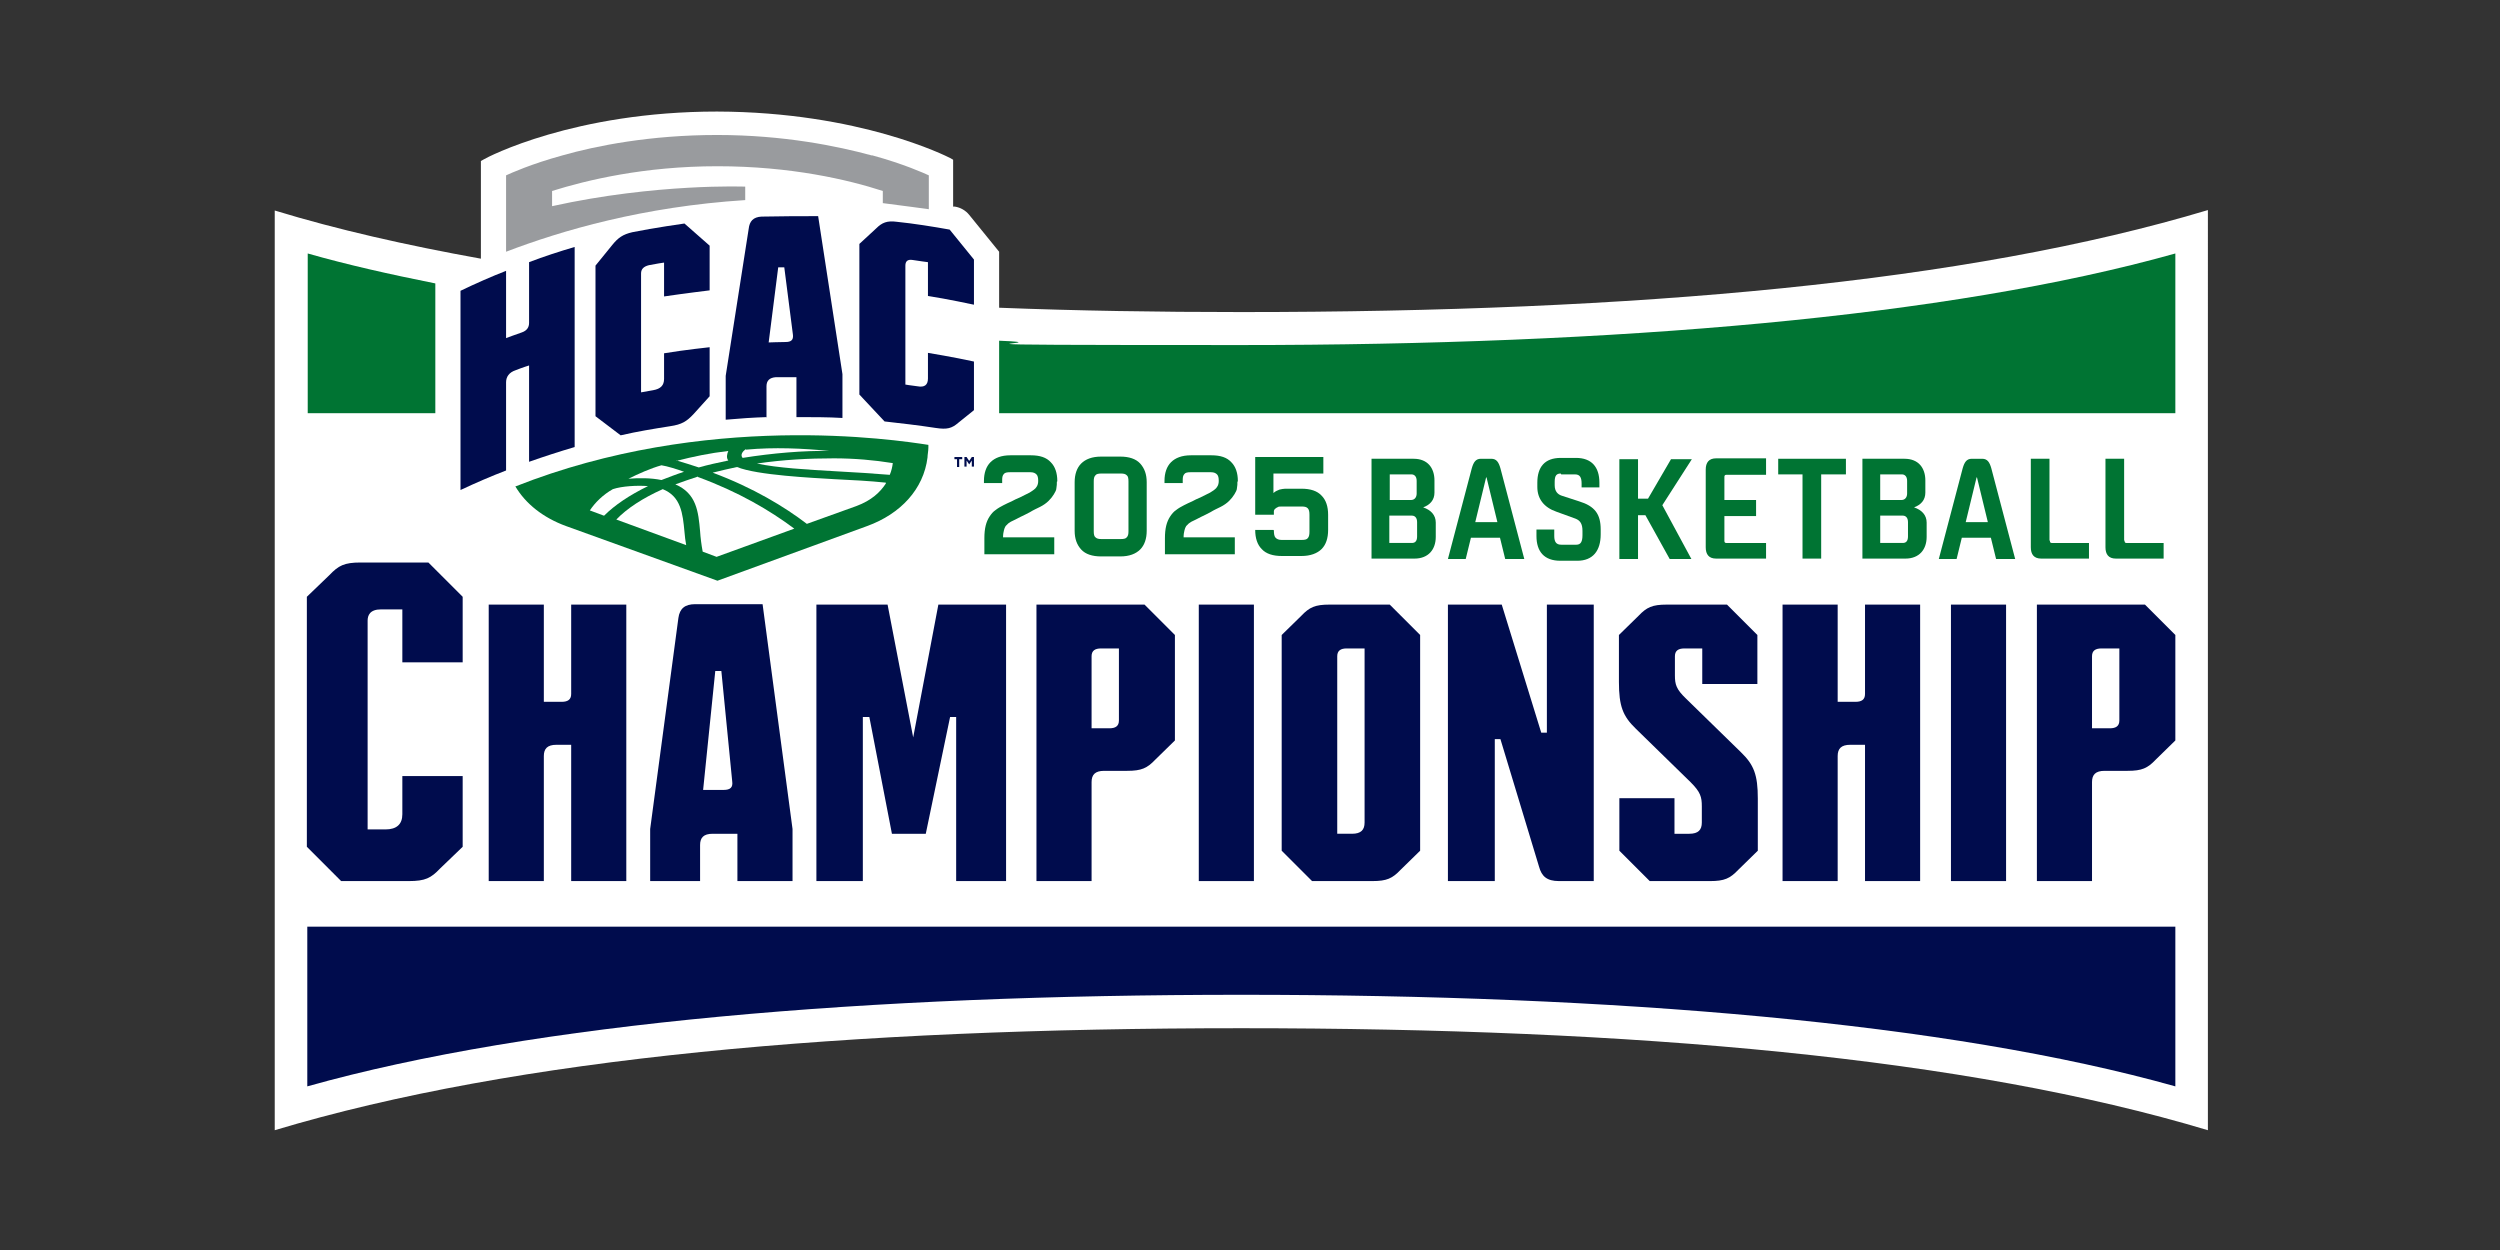 <?xml version="1.0" encoding="UTF-8"?>
<svg xmlns="http://www.w3.org/2000/svg" version="1.1" viewBox="0 0 576 288">
  <rect x="0" y="0" width="576" height="288" fill="#333333" stroke="none"/>
  <defs>
    <style>
      .cls-1 {
        fill: #999b9e;
      }

      .cls-2 {
        fill: #fff;
      }

      .cls-3 {
        fill: #007433;
      }

      .cls-4 {
        fill: #000c4d;
      }
    </style>
  </defs>
  <!-- Generator: Adobe Illustrator 28.7.1, SVG Export Plug-In . SVG Version: 1.2.0 Build 142)  -->
  <g>
    <g id="Layer_1">
      <g>
        <g>
          <g>
            <path class="cls-2" d="M286,71.9h0c-19.3,0-37.9-.3-55.8-1v-12.9l-6.9-8.5h0c-.8-1-2-1.7-3.3-1.9h-.4v-10.8l-.7-.4c-.8-.4-20.8-10.6-53.7-10.7-32.9,0-52.9,10.5-53.7,11l-.7.4v22.5c-17.2-3.1-33.1-6.7-47.5-11.1v211.9c55.6-16.7,131.8-23.5,222.7-23.5h0c90.9,0,167.1,6.8,222.7,23.5V48.4c-55.6,16.7-131.8,23.5-222.7,23.5Z"/>
            <path class="cls-4" d="M286,229.2c85.9,0,162.9,6.4,215.2,21.1v-36.8H70.8v36.8c52.3-14.7,129.3-21.1,215.2-21.1Z"/>
            <path class="cls-3" d="M100.3,65.3c-10.5-2.1-20.3-4.3-29.4-6.9v36.8h29.4v-29.9Z"/>
            <path class="cls-3" d="M230.2,78.5v16.7h271v-36.8c-52.3,14.7-129.3,21.1-215.2,21.1s-37.8-.3-55.8-1Z"/>
            <g>
              <path class="cls-4" d="M92.7,140.4v12.2h13.9v-15.1l-7.9-7.9h-15.6c-3.8,0-5.1.7-7.2,2.9l-5.2,5v57.6l7.9,7.9h15.6c3.8,0,5.1-.7,7.2-2.9l5.2-5v-16.3h-13.9v8.8c0,2.3-1.3,3.5-3.9,3.5h-4.1v-48.1c0-1.2.5-2.6,3.1-2.6h4.9Z"/>
              <path class="cls-4" d="M112.6,203v-63.7h12.7v22.4h4.1c1.4,0,2.2-.5,2.2-1.8v-20.6h12.7v63.7h-12.7v-31.4h-3.4c-2.1,0-2.9.9-2.9,2.6v28.8h-12.7Z"/>
              <path class="cls-4" d="M149.8,203v-12l6.5-48.6c.3-2.2,1.5-3.2,3.9-3.2h15.5l6.9,51.8v12h-12.7v-10.9h-5.7c-2.1,0-2.9.9-2.9,2.6v8.3h-11.5ZM161.9,182h4.8c1.6,0,2.2-.6,2-2l-2.5-25.4h-1.4l-2.8,27.4Z"/>
              <path class="cls-4" d="M216.3,139.3h15.5v63.7h-11.5v-37.8c0,0-1.4,0-1.4,0l-5.6,26.9h-7.8l-5.2-26.9h-1.5v37.8c0,0-10.7,0-10.7,0v-63.7h16.4l5.9,30.6,5.8-30.6Z"/>
              <path class="cls-4" d="M238.8,203v-63.7h24.9l7,7v24.3l-4.5,4.4c-1.9,2-3.2,2.6-6.5,2.6h-5.3c-2.1,0-2.9.9-2.9,2.6v22.8h-12.7ZM255.6,167.8c1.4,0,2.2-.5,2.2-1.8v-16.6h-4.1c-1.4,0-2.2.5-2.2,1.8v16.6h4.1Z"/>
              <path class="cls-4" d="M276.2,203v-63.7h12.7v63.7h-12.7Z"/>
              <path class="cls-4" d="M295.3,196v-49.7l4.5-4.4c1.9-2,3.2-2.6,6.5-2.6h13.9l7,7v49.7l-4.5,4.4c-1.9,2-3.2,2.6-6.5,2.6h-13.9l-7-7ZM311.5,192.1c2.1,0,2.9-.9,2.9-2.6v-40.1h-4.1c-1.4,0-2.2.5-2.2,1.8v40.9h3.4Z"/>
              <path class="cls-4" d="M367.2,203h-8c-2.8,0-4-1.1-4.6-3.3l-8.9-29.4h-1.3v32.7h-10.8v-63.7h12.4l9.1,29.5h1.3v-29.5h10.8v63.7Z"/>
              <path class="cls-4" d="M404.9,146.3v11.3h-12.7v-8.2h-4.1c-1.4,0-2.2.5-2.2,1.8v4.4c0,2.1.3,3.2,2.6,5.4l12.6,12.3c3,2.9,3.9,5.2,3.9,10.7v12l-4.5,4.4c-1.9,2-3.2,2.6-6.5,2.6h-13.9l-7-7v-12.1h12.7v8.2h3.4c2.1,0,2.9-.9,2.9-2.6v-3.7c0-2.2-.3-3.3-2.6-5.6l-12.6-12.3c-3-2.9-3.9-5.2-3.9-10.8v-10.8l4.5-4.4c1.9-2,3.2-2.6,6.5-2.6h13.9l7,7Z"/>
              <path class="cls-4" d="M410.7,203v-63.7h12.7v22.4h4.1c1.4,0,2.2-.5,2.2-1.8v-20.6h12.7v63.7h-12.7v-31.4h-3.4c-2.1,0-2.9.9-2.9,2.6v28.8h-12.7Z"/>
              <path class="cls-4" d="M449.5,203v-63.7h12.7v63.7h-12.7Z"/>
              <path class="cls-4" d="M469.3,203v-63.7h24.9l7,7v24.3l-4.5,4.4c-1.9,2-3.2,2.6-6.5,2.6h-5.3c-2.1,0-2.9.9-2.9,2.6v22.8h-12.7ZM486.1,167.8c1.4,0,2.2-.5,2.2-1.8v-16.6h-4.1c-1.4,0-2.2.5-2.2,1.8v16.6h4.1Z"/>
            </g>
            <g>
              <g>
                <g>
                  <g>
                    <path class="cls-4" d="M220.6,105.8h-.7v-.5h1.8v.5h-.7v1.8h-.5v-1.8Z"/>
                    <path class="cls-4" d="M222.2,105.3h.5l.6.9.6-.9h.5v2.2h-.5v-1.4l-.6.9h0l-.6-.9v1.4h-.5v-2.2Z"/>
                  </g>
                  <g>
                    <g>
                      <path class="cls-4" d="M163.5,67v-10.4l-5.8-5.1s-7.1,1-12,2c-2.2.5-3.3,1.3-4.6,2.9l-3.9,4.8v34.7l5.8,4.4c3.9-.9,7.6-1.5,11.4-2.1,2.7-.4,3.8-1.1,5.4-2.8l3.7-4.1v-11.3s-5.7.6-10.5,1.4v5.9c0,1.5-.8,2.3-2.5,2.6-1.7.3-2.8.5-2.8.5v-27.4c0-1,.6-1.6,1.8-1.9,1.4-.3,3.5-.6,3.5-.6v7.8c4.7-.7,10.5-1.4,10.5-1.4Z"/>
                      <path class="cls-4" d="M224.4,70.2v-10.4l-5.6-6.9c-3.9-.7-8.3-1.4-12.2-1.8-2.2-.3-3.4.2-4.7,1.5l-3.9,3.6v34.7l5.8,6.2c3.6.4,7.9.9,11.8,1.5h0c2.6.4,3.7.1,5.2-1.2l3.6-2.9v-11.2c-4.5-1-10.6-2-10.6-2v5.9c0,1.5-.8,2.1-2.4,1.8-1.7-.2-2.8-.4-2.8-.4v-27.4c0-1,.5-1.5,1.7-1.3,1.2.2,3.5.5,3.5.5v7.8c4.1.6,10.6,2,10.6,2Z"/>
                    </g>
                    <path class="cls-4" d="M132.4,103v-46.1c-3.4,1-7.1,2.2-10.5,3.5v14c0,1-.5,1.8-1.7,2.2-1.2.4-3.6,1.3-3.6,1.3v-15.5c-3.1,1.2-7.2,3-10.5,4.6v45.9c3.4-1.6,7.1-3.2,10.5-4.5v-20.3c0-1.3.7-2.3,2.2-2.8,1.5-.6,3.1-1.1,3.1-1.1v22.2c3.4-1.2,7.1-2.4,10.5-3.4Z"/>
                    <path class="cls-4" d="M176.6,96.2v-7.2c0-1.3.7-2,2.2-2.1,1.5,0,4.7,0,4.7,0v9.2c3.6,0,7.4,0,10.6.2v-10.1l-5.6-36.4c-4,0-8.1,0-12.7.1h-.3c-2,.1-2.8,1.1-3,2.8l-5.3,33.9v10.1c3.3-.3,6.4-.5,9.5-.6ZM179.3,61.6c.6,0,.8,0,1.4,0l2,15.6c.1,1.1-.4,1.6-1.7,1.6-1.2,0-3.9.1-3.9.1l2.2-17.3Z"/>
                  </g>
                </g>
                <path class="cls-1" d="M200.8,35.8c-7.7-2.1-20.2-4.7-35.6-4.7s-27.9,2.5-35.6,4.7c-7.3,2-11.9,4.1-13,4.6v17.6c12.8-4.9,31.6-10.4,55.1-11.9v-3.1s-20.5-.8-44.5,4.5v-3.5c8-2.5,21.2-5.7,38.1-5.7s30.1,3.1,38.1,5.7v2.8c4,.5,10.6,1.4,10.6,1.4v-7.8c-1.1-.5-5.7-2.6-13-4.6Z"/>
              </g>
              <g>
                <path class="cls-3" d="M118.7,112s0,0,0,0c2.4,4.1,6.5,7.3,11.7,9.2l34.9,12.6,34.5-12.6c7.7-2.8,13-8.5,13.9-15.8,0-.6.2-1.5.2-2.3v-.6c-7.8-1.2-51.3-7.8-95.2,9.6Z"/>
                <g>
                  <path class="cls-2" d="M157.7,122.5c-.4-4.2-.8-8.1-5-9.8-4.7,2.1-8.3,4.5-10.7,7l16.1,5.9c-.2-1-.3-2-.4-3.1Z"/>
                  <path class="cls-2" d="M174.4,106.8c4.7,1,11.4,1.4,18.5,1.8,4.1.2,8.2.5,12.1.8.4-.9.6-1.9.7-2.7-4.3-.7-8.9-1.1-13.6-1.1-5.7,0-11.6.3-17.7,1.2Z"/>
                  <path class="cls-2" d="M144.8,110.3c2.4-.2,5.2-.2,7.6.3,1.6-.6,3.3-1.3,5.2-1.9-1.6-.6-3.9-1.3-5.2-1.5-2.5.7-5.4,2-7.6,3.1Z"/>
                  <path class="cls-2" d="M139.2,118.8c2.4-2.4,5.8-4.7,10.1-6.8-2.5-.2-6,0-8.1.7-2.3,1.3-4.1,3.1-5.3,4.9l3.2,1.2Z"/>
                  <path class="cls-2" d="M155.9,106.1c1.7.5,3.6,1.1,5.1,1.6,2.1-.6,4.4-1.1,6.8-1.6-.5-.6-.3-1.5,0-2.2-4.3.5-8.1,1.3-12,2.3Z"/>
                  <path class="cls-2" d="M171.8,103.5c-.7.5-1.3,1.3-.7,2,6.9-1.1,14-1.7,20-1.6-6.2-.6-12.7-.9-19.2-.3Z"/>
                  <path class="cls-2" d="M160.8,109.8c-1.8.6-3.6,1.2-5.2,1.8,4.9,2.1,5.3,6.3,5.7,10.8.1,1.5.3,3.1.6,4.7l3.2,1.2,17.9-6.5c-5.6-4.2-12.9-8.5-22.2-11.9Z"/>
                  <path class="cls-2" d="M204.1,111.2c-3.8-.4-7.8-.6-11.9-.8-4.9-.3-17.8-.9-22.4-2.8-1.8.4-3.7.8-5.6,1.3,9.4,3.5,16.6,7.9,21.7,11.8l11.4-4.1c3.5-1.3,5.5-3.2,6.8-5.2Z"/>
                </g>
              </g>
            </g>
          </g>
          <g>
            <path class="cls-3" d="M316,128.7v-23h9.7c3.2,0,4.8,2.1,4.8,5v2.8c0,1.7-1,2.8-2.6,3.4,1.8.6,2.9,1.8,2.9,3.5v3.3c0,2.9-1.7,5-4.9,5h-9.9ZM325.1,115.2c.8,0,1.3-.6,1.3-1.5v-2.9c0-1-.5-1.5-1.2-1.5h-5v5.9h4.9ZM325.3,125.1c.8,0,1.2-.5,1.2-1.5v-3.3c0-1-.5-1.5-1.2-1.5h-5.2v6.3h5.2Z"/>
            <path class="cls-3" d="M345.7,123.9h-6.8l-1.2,4.9h-4.1l5.5-20.9c.4-1.4.9-2.2,2.1-2.2h2.4c1.2,0,1.7.8,2.1,2.2l5.5,20.9h-4.4l-1.2-4.9ZM342.4,110l-2.5,10.3h5.1l-2.5-10.3Z"/>
            <path class="cls-3" d="M359.6,109.1c-1,0-1.4.5-1.4,1.9v.8c0,1.4.7,2.1,1.6,2.4l4,1.3c3.6,1.1,5,2.9,5,6.5v1.1c0,3.8-1.8,6.1-5.4,6.1h-3.9c-3.7,0-5.5-2.1-5.5-5.7v-1.5h4.1v1.5c0,1.4.5,2,1.6,2h3.5c1,0,1.4-.7,1.4-2.2v-1c0-1.7-.6-2.4-1.6-2.8l-4.4-1.6c-2.9-1-4.4-3-4.4-5.7v-1c0-3.6,1.7-5.7,5.4-5.7h3.5c3.6,0,5.4,2.1,5.4,5.7v1.1h-4.1v-.9c0-1.4-.4-2.1-1.5-2.1h-3.2Z"/>
            <path class="cls-3" d="M379.2,118.7h-1.8v10.1h-4.3v-23h4.3v9.1h2.3l5.3-9.1h4.8l-6.8,10.6,6.7,12.4h-5l-5.6-10.1Z"/>
            <path class="cls-3" d="M406.9,105.7v3.7h-9.2c-.3,0-.4.2-.4.5v5.3h7.3v3.7h-7.3v5.7c0,.3.1.5.4.5h9.2v3.6h-11.5c-1.7,0-2.4-1-2.4-2.6v-17.9c0-1.6.7-2.6,2.4-2.6h11.5Z"/>
            <path class="cls-3" d="M415.3,128.7v-19.4h-5.6v-3.6h15.6v3.6h-5.7v19.4h-4.3Z"/>
            <path class="cls-3" d="M429.1,128.7v-23h9.7c3.2,0,4.8,2.1,4.8,5v2.8c0,1.7-1,2.8-2.6,3.4,1.8.6,2.9,1.8,2.9,3.5v3.3c0,2.9-1.7,5-4.9,5h-9.9ZM438.1,115.2c.8,0,1.3-.6,1.3-1.5v-2.9c0-1-.5-1.5-1.2-1.5h-5v5.9h4.9ZM438.4,125.1c.8,0,1.2-.5,1.2-1.5v-3.3c0-1-.5-1.5-1.2-1.5h-5.2v6.3h5.2Z"/>
            <path class="cls-3" d="M458.8,123.9h-6.8l-1.2,4.9h-4.1l5.5-20.9c.4-1.4.9-2.2,2.1-2.2h2.4c1.2,0,1.7.8,2.1,2.2l5.5,20.9h-4.4l-1.2-4.9ZM455.4,110l-2.5,10.3h5.1l-2.5-10.3Z"/>
            <path class="cls-3" d="M472.3,124.6c0,.3.1.5.4.5h8.6v3.6h-11c-1.7,0-2.4-1-2.4-2.6v-20.4h4.3v18.8Z"/>
            <path class="cls-3" d="M489.5,124.6c0,.3.1.5.4.5h8.6v3.6h-11c-1.7,0-2.4-1-2.4-2.6v-20.4h4.3v18.8Z"/>
          </g>
        </g>
        <g>
          <path class="cls-3" d="M243.5,111c0,.5,0,.9-.1,1.4,0,.5-.3,1-.6,1.5-.3.5-.7,1-1.2,1.5-.5.5-1.2,1-2,1.4-.8.4-1.5.7-2.3,1.2-.8.4-1.5.8-2.2,1.1-.8.4-1.5.8-2.2,1.1-.2.1-.4.3-.6.4-.2.2-.4.4-.6.6-.2.3-.3.6-.4,1-.1.4-.2.9-.2,1.6h11.8v3.9h-16.1v-3.7c0-1.1.1-2.1.3-2.9.2-.8.5-1.5.9-2.1.4-.6.8-1.1,1.4-1.5.5-.4,1.2-.8,1.8-1.1.6-.3,1.2-.6,1.9-.9.5-.3,1.2-.6,1.9-.9.7-.4,1.5-.7,2.2-1.1.8-.5,1.4-.9,1.6-1.3.3-.4.4-.9.4-1.4,0-.7-.1-1.2-.4-1.5-.3-.3-.7-.5-1.4-.5h-4.7c-.7,0-1.2.1-1.4.4-.3.3-.4.7-.4,1.4v.7h-4.2v-.5c0-1.8.5-3.3,1.5-4.3,1-1,2.5-1.6,4.6-1.6h4.7c2.1,0,3.6.5,4.6,1.6,1,1,1.5,2.5,1.5,4.3h0s0,.1,0,.1Z"/>
          <path class="cls-3" d="M264.2,122.3c0,1.8-.5,3.3-1.5,4.3-1,1-2.5,1.6-4.6,1.6h-4.4c-2,0-3.6-.5-4.6-1.6-1-1.1-1.5-2.5-1.5-4.3v-11.2c0-1.8.5-3.3,1.5-4.3,1-1,2.5-1.6,4.6-1.6h4.4c2,0,3.6.5,4.6,1.6,1,1.1,1.5,2.5,1.5,4.3v11.2h0s0,0,0,0ZM260,110.9c0-.7-.1-1.2-.4-1.4-.3-.3-.7-.4-1.4-.4h-4.4c-.7,0-1.2.1-1.4.4-.3.3-.4.7-.4,1.4v11.5c0,.7.1,1.2.4,1.4.3.3.7.4,1.4.4h4.4c.7,0,1.2-.1,1.4-.4.3-.3.4-.7.4-1.4v-11.5Z"/>
          <path class="cls-3" d="M285.1,111c0,.5,0,.9-.1,1.4,0,.5-.3,1-.6,1.5-.3.5-.7,1-1.2,1.5-.5.5-1.2,1-2,1.4-.8.4-1.5.7-2.3,1.2-.8.4-1.5.8-2.2,1.1-.8.4-1.5.8-2.2,1.1-.2.1-.4.3-.6.4-.2.2-.4.4-.6.6-.2.3-.3.6-.4,1-.1.4-.2.9-.2,1.6h11.8v3.9h-16.1v-3.7c0-1.1.1-2.1.3-2.9.2-.8.5-1.5.9-2.1.4-.6.8-1.1,1.4-1.5.5-.4,1.2-.8,1.8-1.1.6-.3,1.2-.6,1.9-.9.5-.3,1.2-.6,1.9-.9.7-.4,1.5-.7,2.2-1.1.8-.5,1.4-.9,1.6-1.3.3-.4.4-.9.4-1.4,0-.7-.1-1.2-.4-1.5-.3-.3-.7-.5-1.4-.5h-4.7c-.7,0-1.2.1-1.4.4-.3.3-.4.7-.4,1.4v.7h-4.2v-.5c0-1.8.5-3.3,1.5-4.3,1-1,2.5-1.6,4.6-1.6h4.7c2.1,0,3.6.5,4.6,1.6,1,1,1.5,2.5,1.5,4.3h0s0,.1,0,.1Z"/>
          <path class="cls-3" d="M293.5,122.2c0,.8.1,1.4.4,1.7.3.3.7.5,1.4.5h4.6c.7,0,1.2-.1,1.4-.4.3-.3.4-.8.4-1.5v-3.9c0-.7-.1-1.2-.4-1.5-.3-.3-.7-.4-1.4-.4h-4.6c-.4,0-.8,0-1,.2-.3.1-.4.3-.6.4-.1.2-.2.3-.2.5,0,.2,0,.3,0,.4h0s0,.4,0,.4h-4.3v-13.3h15.7v3.8h-11.5v4.5c.4-.4.9-.6,1.4-.8.5-.1.9-.2,1.3-.2h3.8c2,0,3.6.5,4.6,1.6,1,1,1.5,2.5,1.5,4.4v3.5c0,1.9-.5,3.4-1.5,4.4-1,1-2.6,1.6-4.6,1.6h-4.6c-2,0-3.6-.5-4.6-1.6-1-1-1.5-2.5-1.5-4.4h4.2s0,0,0,0Z"/>
        </g>
      </g>
    </g>
  </g>
</svg>